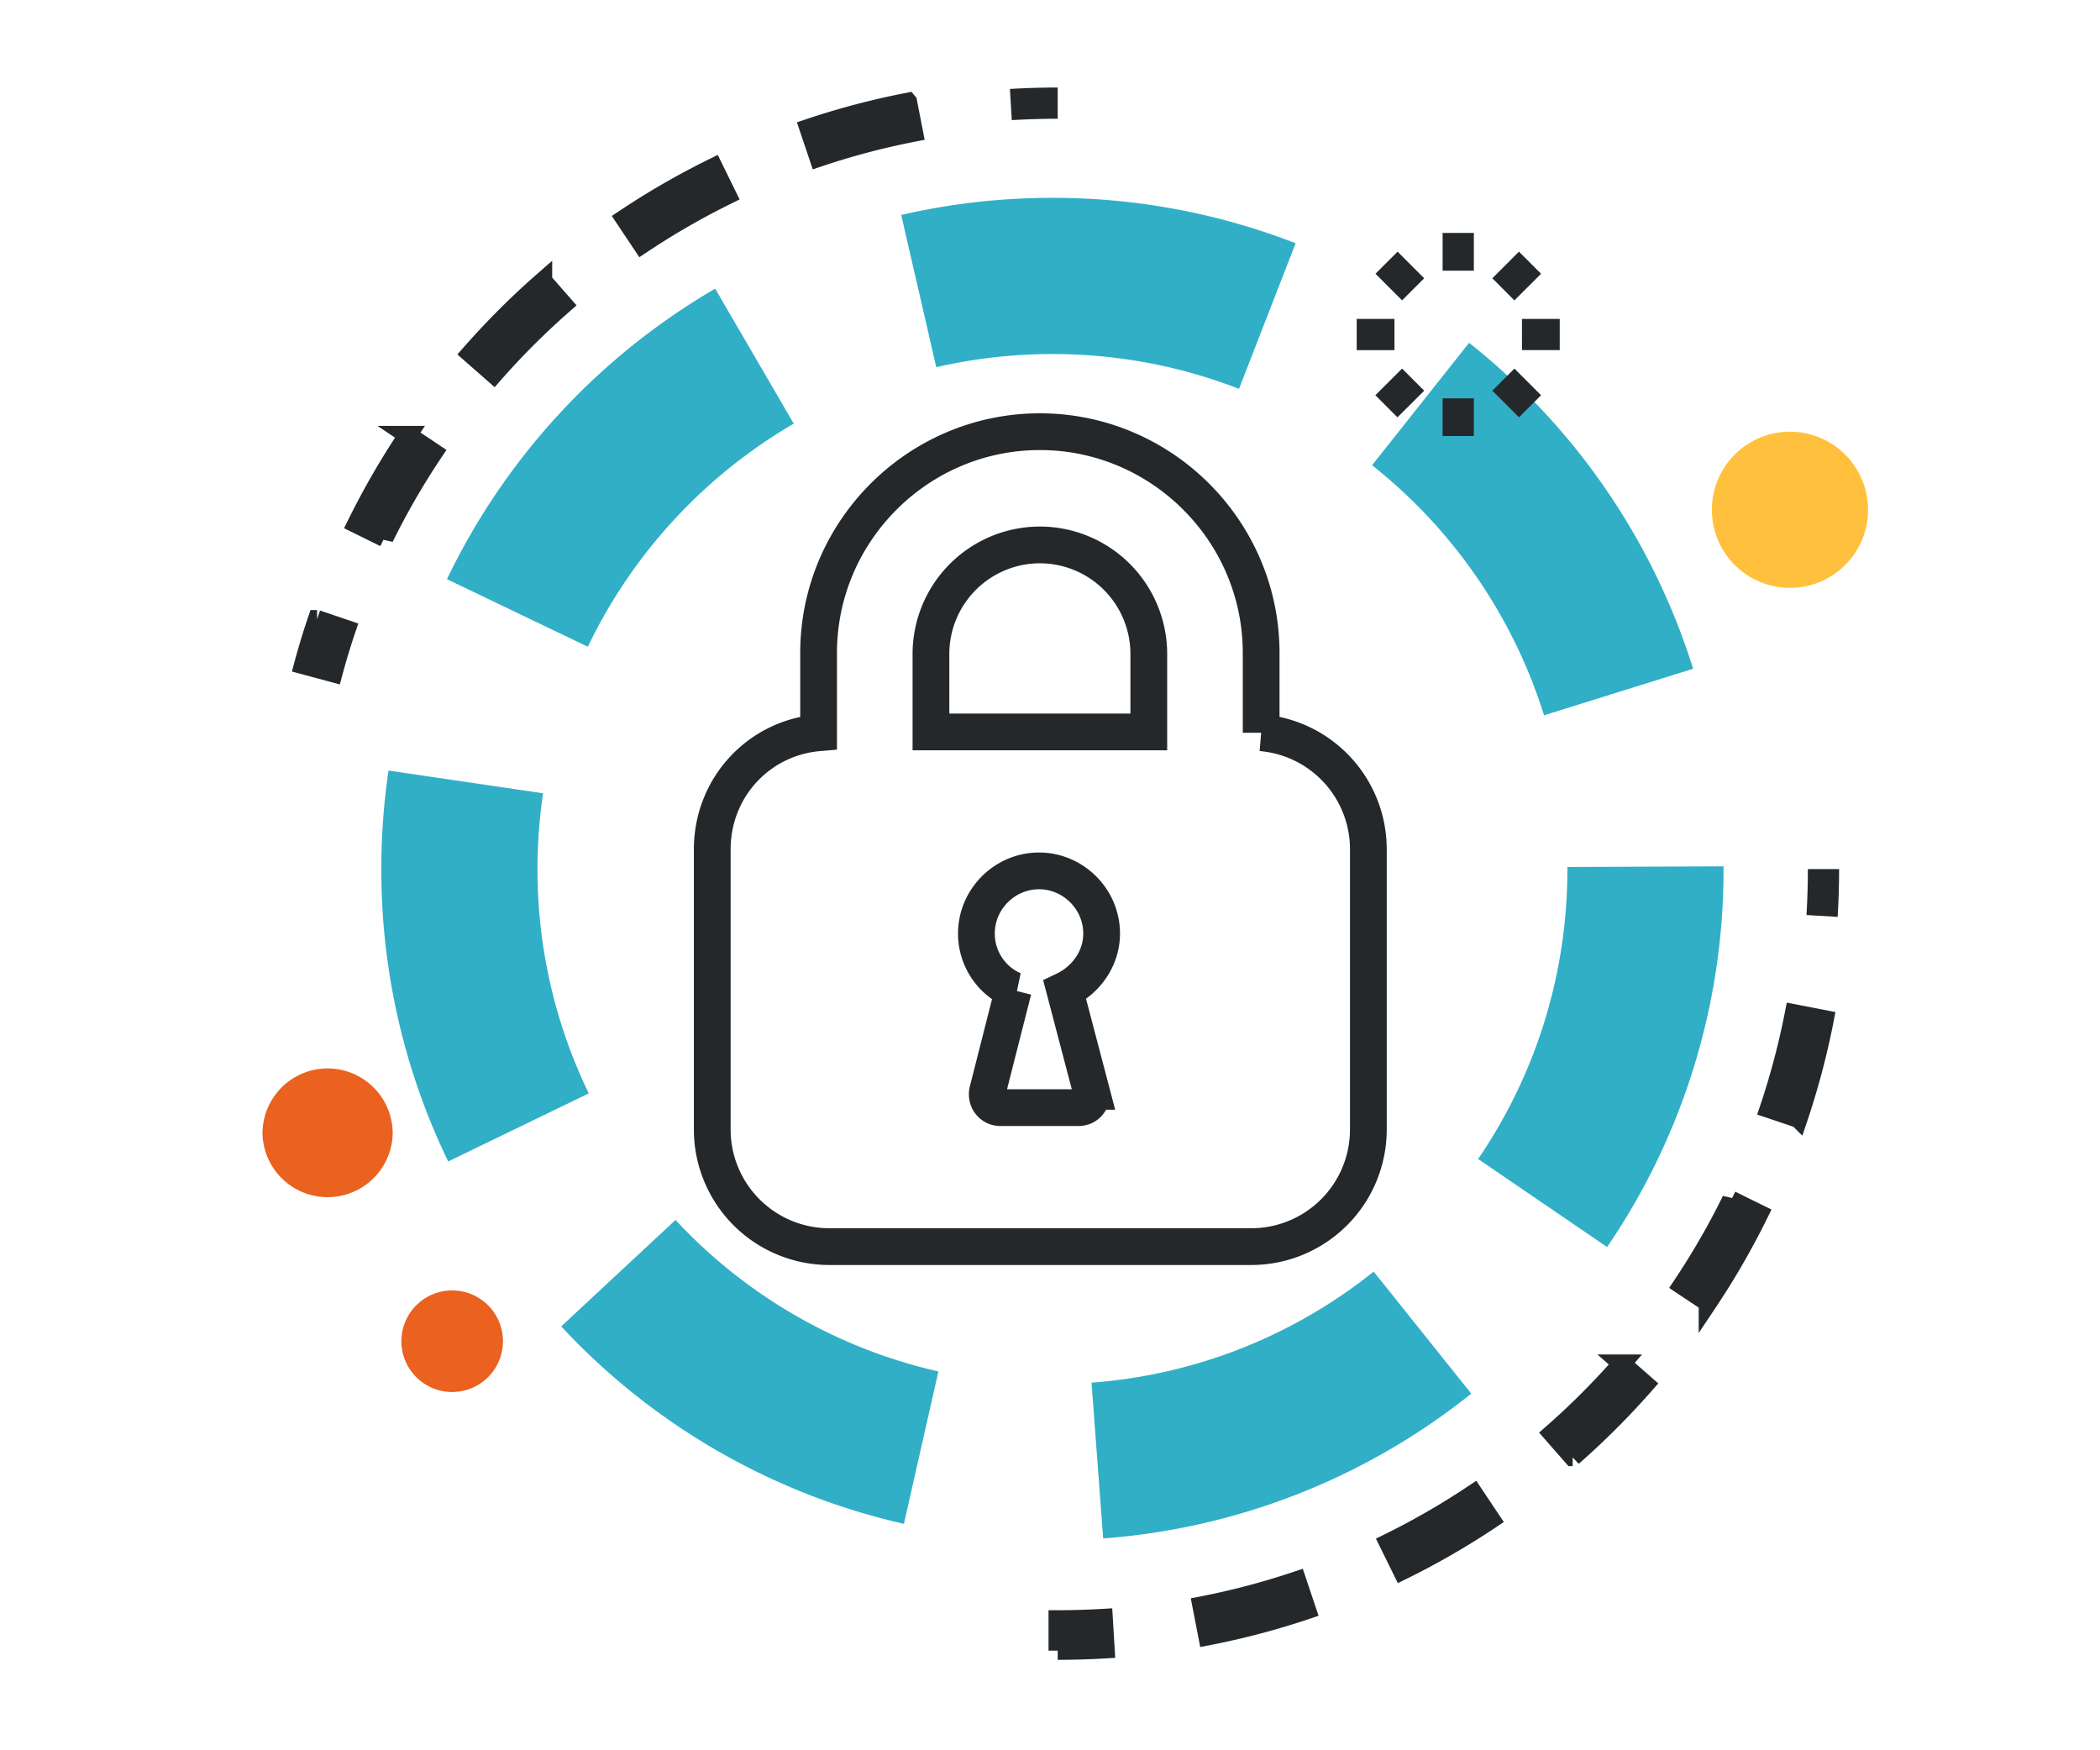 <svg width="120" height="100" viewBox="0 0 120 100" xmlns="http://www.w3.org/2000/svg"><g fill="none" fill-rule="evenodd"><path d="M0 0h120v100H0z"/><path d="M22.44 64.764a3.721 3.721 0 0 1-7.44 0 3.72 3.72 0 0 1 7.44 0m6.3 11.812a2.902 2.902 0 1 1-5.803-.002 2.902 2.902 0 0 1 5.803.002" fill="#EA6120"/><path d="M78.497 72.651a29.26 29.26 0 0 1-16.124 6.346l.666 8.9a38.203 38.203 0 0 0 21.033-8.273l-5.575-6.972Zm-24.876 5.705a29.404 29.404 0 0 1-15.02-8.655l-6.532 6.081a38.32 38.32 0 0 0 19.583 11.28l1.97-8.706ZM33.643 62.468a29.3 29.3 0 0 1-2.929-12.814c0-1.473.11-2.917.316-4.33l-8.83-1.299a38.787 38.787 0 0 0-.41 5.629 38.224 38.224 0 0 0 3.821 16.705l8.032-3.89ZM33.59 36.95a29.566 29.566 0 0 1 11.768-12.745l-4.492-7.713A38.51 38.51 0 0 0 25.54 33.09l8.049 3.859Zm19.912-15.972a29.51 29.51 0 0 1 6.638-.75c3.772 0 7.358.705 10.66 1.988l3.236-8.318a38.267 38.267 0 0 0-13.896-2.595c-2.967 0-5.862.337-8.643.978l2.005 8.698v-.001Zm24.902 5.603a29.485 29.485 0 0 1 9.828 14.287l8.518-2.66a38.386 38.386 0 0 0-12.802-18.621l-5.544 6.994Zm11.16 22.953v.12a29.271 29.271 0 0 1-5.1 16.564l7.372 5.03a38.213 38.213 0 0 0 6.653-21.594v-.156l-8.925.036Z" fill="#30AFC7"/><path d="M106.745 29.126a4.462 4.462 0 1 1-8.925 0 4.462 4.462 0 0 1 8.925 0" fill="#FFC13D"/><path fill="#25282A" d="M82.435 15.464h1.785V13.31h-1.785zm-3.836.176 1.52 1.521 1.263-1.262-1.52-1.52m-2.336 5.626h2.158V18.22h-2.158zm2.328 3.839 1.528-1.522-1.262-1.264-1.527 1.522m3.842 2.332h1.785v-2.155h-1.785zm5.626-2.33-1.523-1.524-1.262 1.264 1.523 1.522m.171-3.839h2.158V18.22H86.97zm-.171-5.627L85.276 15.9l1.26 1.264 1.525-1.523M60.44 5c-.918 0-1.828.029-2.731.082l.107 1.782a44.04 44.04 0 0 1 2.624-.079V5"/><path d="M51.88 5.821a44.25 44.25 0 0 0-5.677 1.498l.57 1.692a42.579 42.579 0 0 1 5.449-1.439l-.341-1.75ZM40.776 9.554a44.51 44.51 0 0 0-5.088 2.93l.991 1.484a43.008 43.008 0 0 1 4.882-2.812l-.785-1.602Zm-9.747 6.5a44.881 44.881 0 0 0-4.153 4.149l1.342 1.178a42.841 42.841 0 0 1 3.988-3.982l-1.177-1.344ZM23.3 24.859a44.785 44.785 0 0 0-2.936 5.082l1.601.79a42.463 42.463 0 0 1 2.819-4.88l-1.484-.992Zm-5.182 10.52a42.141 42.141 0 0 0-.795 2.617l1.725.464c.228-.848.48-1.683.76-2.508l-1.69-.573M60.44 94.307c.917 0 1.826-.028 2.731-.082l-.107-1.781a44.81 44.81 0 0 1-2.624.078v1.785m8.56-.821a44.2 44.2 0 0 0 5.682-1.5l-.567-1.692a42.82 42.82 0 0 1-5.455 1.44l.34 1.752Zm11.116-3.738a44.446 44.446 0 0 0 5.089-2.934l-.992-1.484a42.786 42.786 0 0 1-4.886 2.817l.789 1.601Zm9.75-6.508a45.122 45.122 0 0 0 4.152-4.152l-1.343-1.178a42.898 42.898 0 0 1-3.987 3.988l1.176 1.342h.002Zm7.727-8.81a44.498 44.498 0 0 0 2.933-5.086l-1.601-.787a42.78 42.78 0 0 1-2.817 4.882l1.485.99Zm5.171-10.513a44.312 44.312 0 0 0 1.503-5.678l-1.751-.34a42.965 42.965 0 0 1-1.442 5.45l1.69.568Z" stroke="#25282A" stroke-width="1.05" fill="#25282A"/><path d="M105.01 52.385c.053-.902.082-1.814.082-2.731h-1.785c0 .88-.027 1.756-.079 2.625l1.782.106" fill="#25282A"/><path d="M72.066 41.866v-4.558c0-6.96-5.685-12.644-12.645-12.644-6.959 0-12.644 5.685-12.644 12.644v4.558c-3.43.294-6.077 3.137-6.077 6.665V64.51a6.693 6.693 0 0 0 6.714 6.714h24.064a6.693 6.693 0 0 0 6.714-6.714V48.53a6.678 6.678 0 0 0-6.126-6.665Zm-9.704 20.486c.098.49-.245.932-.735.932h-4.46c-.49 0-.833-.442-.735-.932l1.47-5.783a3.523 3.523 0 0 1-2.107-3.235c0-1.96 1.617-3.577 3.577-3.577s3.578 1.617 3.578 3.577c0 1.422-.882 2.647-2.107 3.235l1.52 5.783Zm3.284-20.535H53.197v-4.46a6.233 6.233 0 0 1 6.224-6.224 6.233 6.233 0 0 1 6.225 6.224v4.46Z" stroke="#25282A" stroke-width="2.1"/></g></svg>